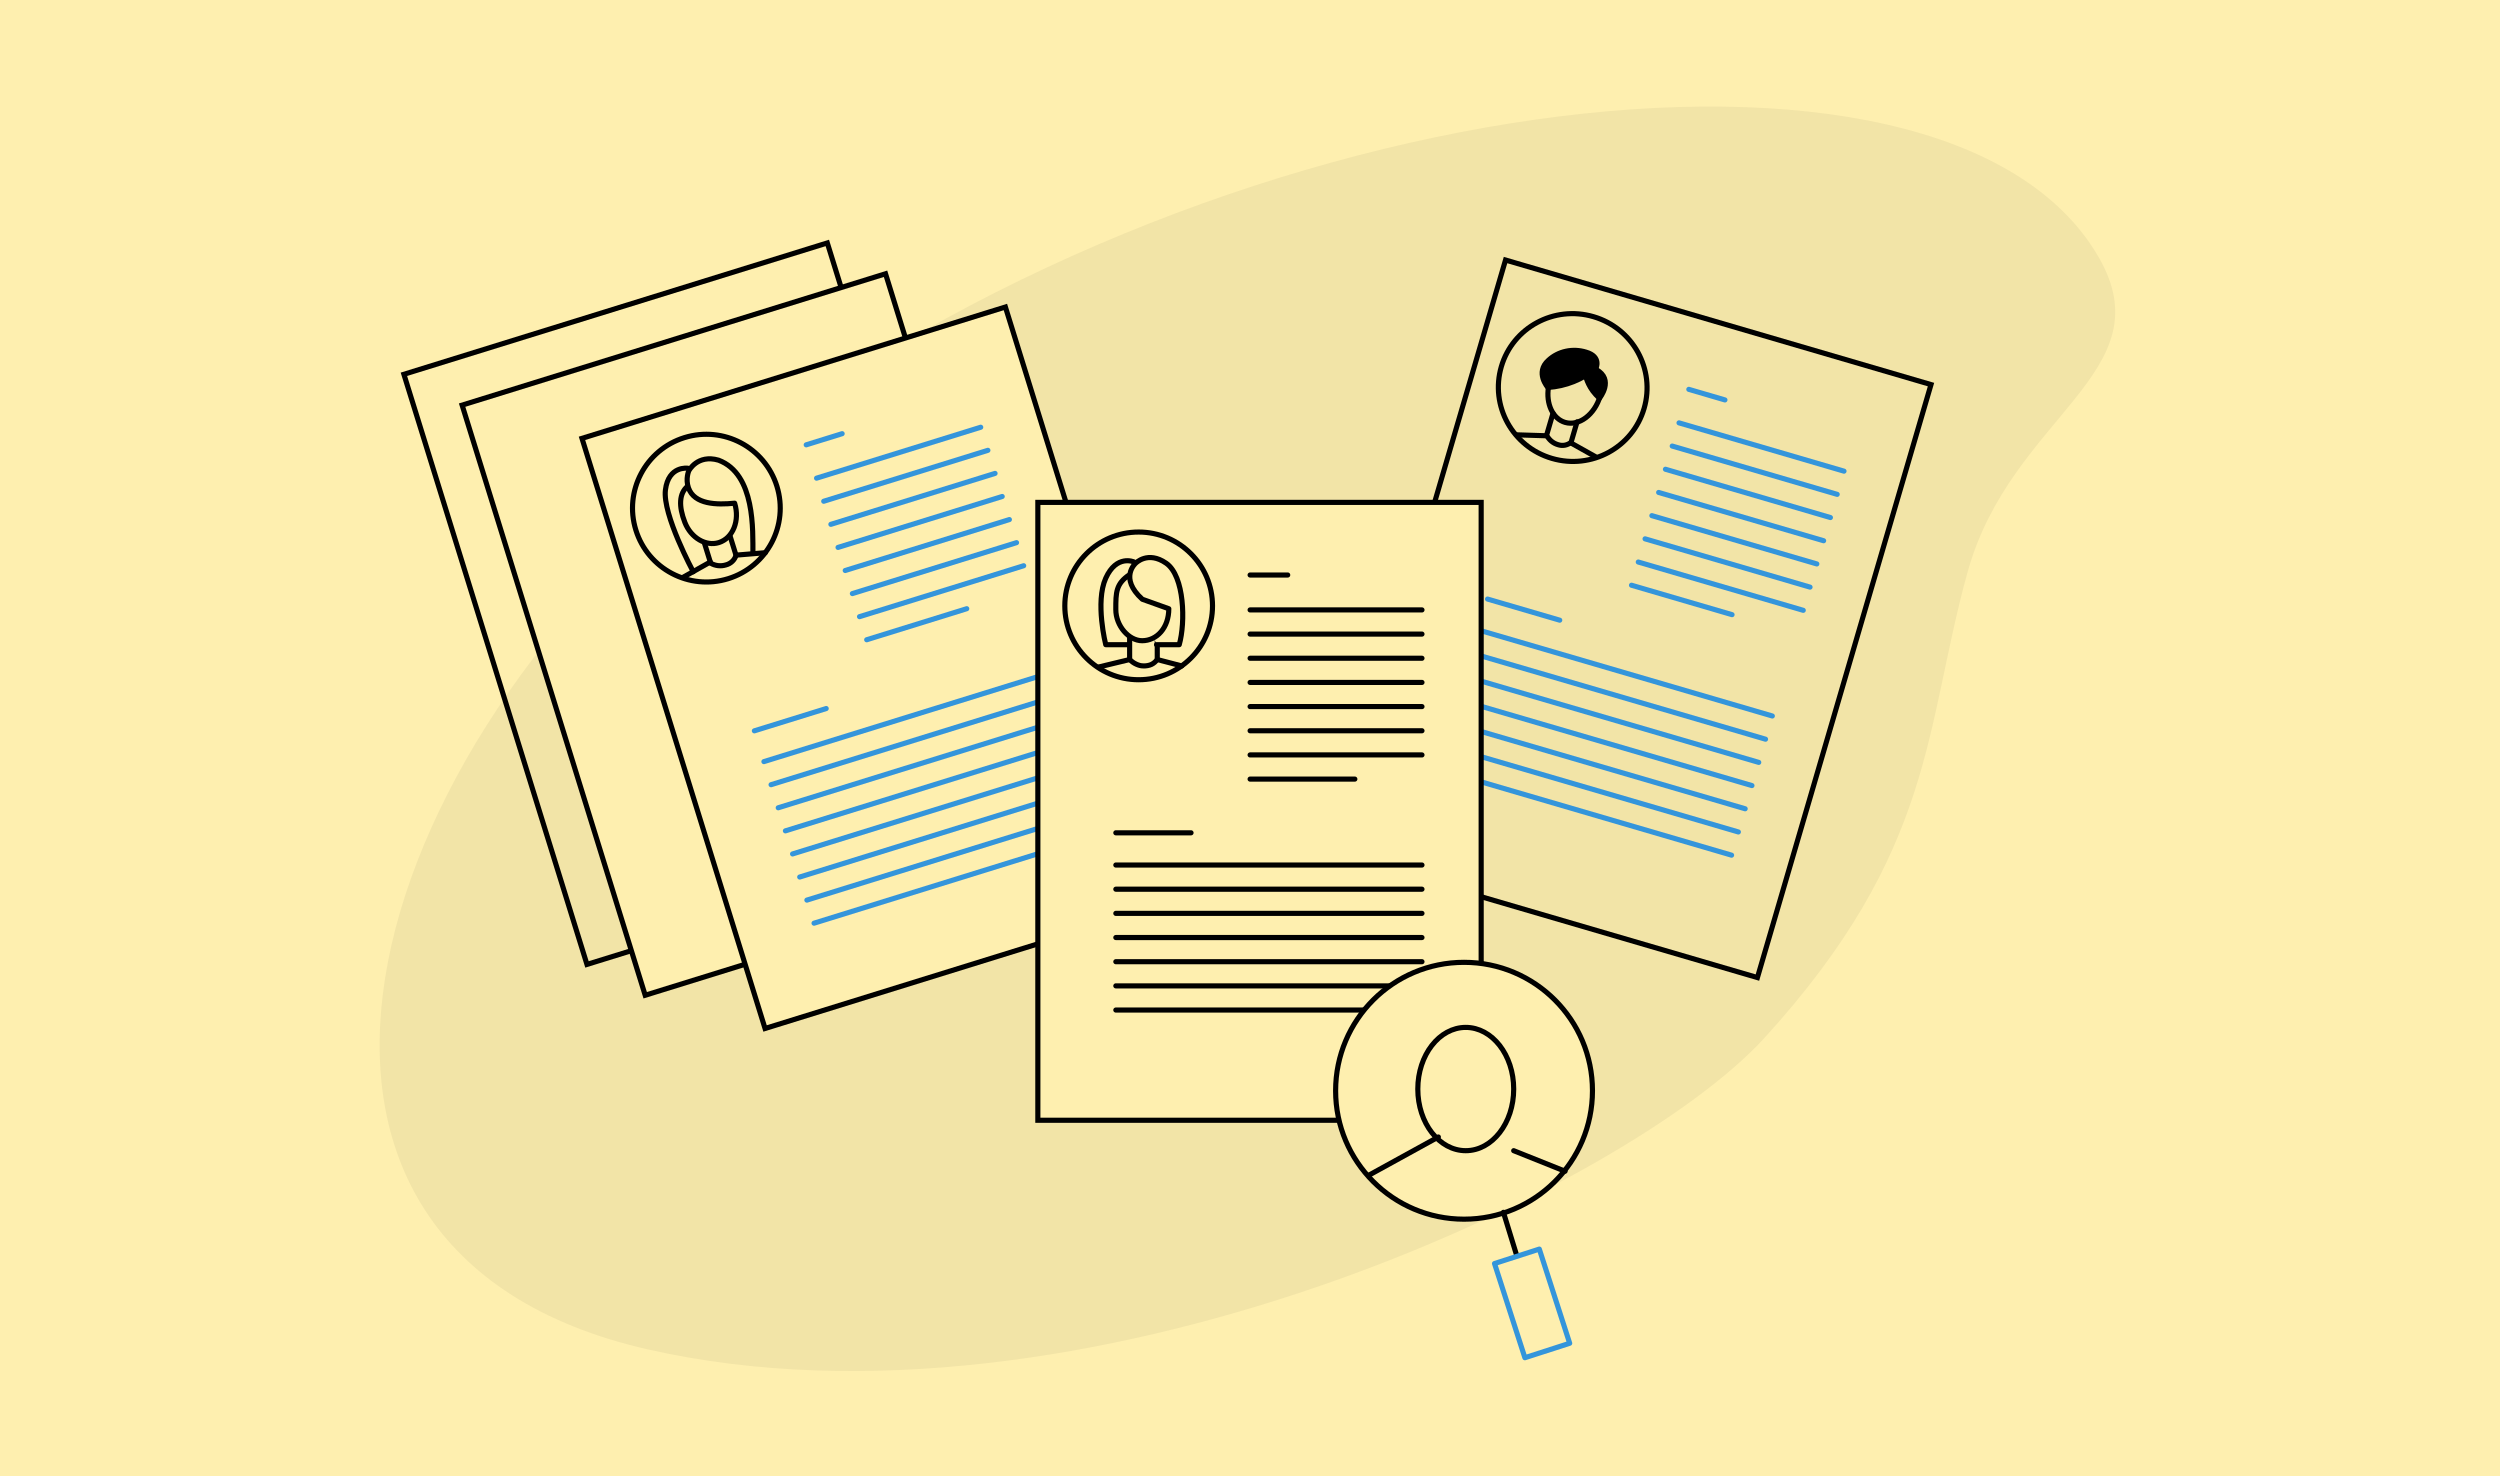<?xml version="1.0" encoding="UTF-8"?> <svg xmlns="http://www.w3.org/2000/svg" width="730" height="431" viewBox="0 0 730 431" fill="none"> <rect width="730" height="431" fill="#FEEFAF"></rect> <path d="M213.864 133.692C352.248 26.039 567.748 -2.462 612.739 74.978C632.436 108.88 587.251 121.277 574.557 166.971C561.864 212.666 565.258 248.133 515.248 303.039C475.093 347.126 315.429 422.644 189.248 394.039C63.068 365.433 102.405 220.399 213.864 133.692Z" fill="black" fill-opacity="0.05"></path> <rect x="439.615" y="75.93" width="129.45" height="180.419" transform="rotate(16.316 439.615 75.93)" stroke="black" stroke-width="1.5"></rect> <path d="M480.363 157.343L528.527 171.441" stroke="#3495DB" stroke-width="1.5" stroke-miterlimit="10" stroke-linecap="round" stroke-linejoin="round"></path> <path d="M421.809 217.821L507.6 242.934" stroke="#3495DB" stroke-width="1.5" stroke-miterlimit="10" stroke-linecap="round" stroke-linejoin="round"></path> <path d="M486.312 137.023L534.476 151.122" stroke="#3495DB" stroke-width="1.5" stroke-miterlimit="10" stroke-linecap="round" stroke-linejoin="round"></path> <path d="M427.758 197.502L513.549 222.615" stroke="#3495DB" stroke-width="1.5" stroke-miterlimit="10" stroke-linecap="round" stroke-linejoin="round"></path> <path d="M484.332 143.797L532.495 157.895" stroke="#3495DB" stroke-width="1.5" stroke-miterlimit="10" stroke-linecap="round" stroke-linejoin="round"></path> <path d="M425.773 204.274L511.565 229.388" stroke="#3495DB" stroke-width="1.5" stroke-miterlimit="10" stroke-linecap="round" stroke-linejoin="round"></path> <path d="M490.281 123.478L538.445 137.576" stroke="#3495DB" stroke-width="1.5" stroke-miterlimit="10" stroke-linecap="round" stroke-linejoin="round"></path> <path d="M431.723 183.956L517.514 209.069" stroke="#3495DB" stroke-width="1.5" stroke-miterlimit="10" stroke-linecap="round" stroke-linejoin="round"></path> <path d="M478.383 164.115L526.546 178.214" stroke="#3495DB" stroke-width="1.5" stroke-miterlimit="10" stroke-linecap="round" stroke-linejoin="round"></path> <path d="M419.828 224.594L505.619 249.707" stroke="#3495DB" stroke-width="1.5" stroke-miterlimit="10" stroke-linecap="round" stroke-linejoin="round"></path> <path d="M482.348 150.57L530.511 164.669" stroke="#3495DB" stroke-width="1.5" stroke-miterlimit="10" stroke-linecap="round" stroke-linejoin="round"></path> <path d="M423.793 211.048L509.584 236.161" stroke="#3495DB" stroke-width="1.5" stroke-miterlimit="10" stroke-linecap="round" stroke-linejoin="round"></path> <path d="M488.293 130.251L536.456 144.35" stroke="#3495DB" stroke-width="1.5" stroke-miterlimit="10" stroke-linecap="round" stroke-linejoin="round"></path> <path d="M429.738 190.729L515.529 215.843" stroke="#3495DB" stroke-width="1.5" stroke-miterlimit="10" stroke-linecap="round" stroke-linejoin="round"></path> <path d="M476.402 170.889L505.752 179.48" stroke="#3495DB" stroke-width="1.5" stroke-miterlimit="10" stroke-linecap="round" stroke-linejoin="round"></path> <path d="M434.367 174.926L455.439 181.094" stroke="#3495DB" stroke-width="1.5" stroke-miterlimit="10" stroke-linecap="round" stroke-linejoin="round"></path> <path d="M493.141 113.694L503.676 116.778" stroke="#3495DB" stroke-width="1.5" stroke-miterlimit="10" stroke-linecap="round" stroke-linejoin="round"></path> <path d="M453.173 133.858C464.685 137.228 476.73 130.694 480.076 119.265C483.421 107.835 476.801 95.838 465.289 92.468C453.778 89.098 441.733 95.632 438.387 107.061C435.042 118.491 441.662 130.488 453.173 133.858Z" stroke="black" stroke-width="1.5" stroke-linecap="round" stroke-linejoin="round"></path> <path d="M467.232 115.666C465.645 121.084 461.066 124.529 457.009 123.342C453.372 122.277 451.386 117.865 452.152 113.065" stroke="black" stroke-width="1.5" stroke-linecap="round" stroke-linejoin="round"></path> <path d="M451.978 113.14C457.198 112.783 462.118 110.823 466.015 107.548C466.015 107.548 467.698 104.151 463.13 102.828C461.219 102.236 459.19 102.144 457.256 102.563C455.322 102.981 453.555 103.895 452.138 105.207C448.126 108.78 451.978 113.14 451.978 113.14Z" fill="black" stroke="black" stroke-width="1.5" stroke-linecap="round" stroke-linejoin="round"></path> <path d="M466.025 107.877L463.071 109.994C463.071 109.994 463.876 113.605 467.063 116.263C467.063 116.263 471.502 110.839 466.025 107.877Z" fill="black" stroke="black" stroke-width="1.5" stroke-linecap="round" stroke-linejoin="round"></path> <path d="M453.473 120.692L451.613 127.046C451.934 127.716 452.395 128.312 452.964 128.793C453.534 129.274 454.199 129.631 454.917 129.839C455.565 130.064 456.26 130.118 456.934 129.995C457.608 129.873 458.237 129.577 458.759 129.138L460.497 123.2" stroke="black" stroke-width="1.5" stroke-linecap="round" stroke-linejoin="round"></path> <path d="M451.555 127.242L442.905 126.973" stroke="black" stroke-width="1.5" stroke-linecap="round" stroke-linejoin="round"></path> <path d="M458.699 129.333L465.918 133.386" stroke="black" stroke-width="1.5" stroke-linecap="round" stroke-linejoin="round"></path> <rect x="117.939" y="109.295" width="129.45" height="180.419" transform="rotate(-17.235 117.939 109.295)" stroke="black" stroke-width="1.5"></rect> <rect x="134.939" y="118.295" width="129.45" height="180.419" transform="rotate(-17.235 134.939 118.295)" fill="#FEEFAF" stroke="black" stroke-width="1.5"></rect> <rect x="169.939" y="128" width="129.45" height="180.419" transform="rotate(-17.235 169.939 128)" fill="#FEEFAF" stroke="black" stroke-width="1.5"></rect> <path d="M248.895 173.326L296.826 158.456" stroke="#3495DB" stroke-width="1.5" stroke-miterlimit="10" stroke-linecap="round" stroke-linejoin="round"></path> <path d="M233.52 256.091L318.897 229.604" stroke="#3495DB" stroke-width="1.5" stroke-miterlimit="10" stroke-linecap="round" stroke-linejoin="round"></path> <path d="M242.621 153.104L290.552 138.235" stroke="#3495DB" stroke-width="1.5" stroke-miterlimit="10" stroke-linecap="round" stroke-linejoin="round"></path> <path d="M227.246 235.869L312.623 209.383" stroke="#3495DB" stroke-width="1.5" stroke-miterlimit="10" stroke-linecap="round" stroke-linejoin="round"></path> <path d="M244.711 159.845L292.642 144.975" stroke="#3495DB" stroke-width="1.5" stroke-miterlimit="10" stroke-linecap="round" stroke-linejoin="round"></path> <path d="M229.34 242.609L314.717 216.123" stroke="#3495DB" stroke-width="1.5" stroke-miterlimit="10" stroke-linecap="round" stroke-linejoin="round"></path> <path d="M238.438 139.624L286.368 124.754" stroke="#3495DB" stroke-width="1.5" stroke-miterlimit="10" stroke-linecap="round" stroke-linejoin="round"></path> <path d="M223.066 222.389L308.443 195.902" stroke="#3495DB" stroke-width="1.5" stroke-miterlimit="10" stroke-linecap="round" stroke-linejoin="round"></path> <path d="M250.984 180.066L298.915 165.197" stroke="#3495DB" stroke-width="1.5" stroke-miterlimit="10" stroke-linecap="round" stroke-linejoin="round"></path> <path d="M235.613 262.831L320.99 236.344" stroke="#3495DB" stroke-width="1.5" stroke-miterlimit="10" stroke-linecap="round" stroke-linejoin="round"></path> <path d="M246.805 166.585L294.736 151.715" stroke="#3495DB" stroke-width="1.5" stroke-miterlimit="10" stroke-linecap="round" stroke-linejoin="round"></path> <path d="M231.43 249.351L316.807 222.864" stroke="#3495DB" stroke-width="1.5" stroke-miterlimit="10" stroke-linecap="round" stroke-linejoin="round"></path> <path d="M240.531 146.364L288.462 131.495" stroke="#3495DB" stroke-width="1.5" stroke-miterlimit="10" stroke-linecap="round" stroke-linejoin="round"></path> <path d="M225.156 229.129L310.533 202.642" stroke="#3495DB" stroke-width="1.5" stroke-miterlimit="10" stroke-linecap="round" stroke-linejoin="round"></path> <path d="M253.078 186.807L282.286 177.745" stroke="#3495DB" stroke-width="1.5" stroke-miterlimit="10" stroke-linecap="round" stroke-linejoin="round"></path> <path d="M220.277 213.402L241.247 206.897" stroke="#3495DB" stroke-width="1.5" stroke-miterlimit="10" stroke-linecap="round" stroke-linejoin="round"></path> <path d="M235.418 129.889L245.903 126.636" stroke="#3495DB" stroke-width="1.5" stroke-miterlimit="10" stroke-linecap="round" stroke-linejoin="round"></path> <path d="M237.703 269.57L312.595 246.336" stroke="#3495DB" stroke-width="1.5" stroke-miterlimit="10" stroke-linecap="round" stroke-linejoin="round"></path> <path d="M212.651 168.971C224.026 165.443 230.386 153.361 226.857 141.987C223.329 130.612 211.247 124.252 199.873 127.781C188.498 131.309 182.138 143.391 185.667 154.765C189.195 166.14 201.277 172.5 212.651 168.971Z" stroke="black" stroke-width="1.5" stroke-linecap="round" stroke-linejoin="round"></path> <path d="M205.66 158.471L207.514 164.446C208.175 164.833 208.914 165.079 209.683 165.166C210.451 165.254 211.232 165.181 211.974 164.953C212.668 164.775 213.305 164.422 213.823 163.93C214.34 163.438 214.719 162.823 214.922 162.147L213.182 156.539" stroke="black" stroke-width="1.5" stroke-linecap="round" stroke-linejoin="round"></path> <path d="M207.403 164.102L199.657 168.454" stroke="black" stroke-width="1.5" stroke-linecap="round" stroke-linejoin="round"></path> <path d="M214.906 162.1L223.459 161.395" stroke="black" stroke-width="1.5" stroke-linecap="round" stroke-linejoin="round"></path> <path d="M200.865 141.907C198.233 144.043 198.17 147.873 199.972 152.516C201.775 157.159 206.192 159.588 209.89 158.44C214.019 157.159 216.092 152.012 214.516 146.932V146.932C209.342 147.455 202.724 147.356 201.025 142.441C200.114 139.805 201.119 137.5 201.119 137.5C201.119 137.5 203.597 132.571 209.811 134.37C220.629 138.403 219.788 155.108 219.852 161.54" stroke="black" stroke-width="1.5" stroke-linecap="round" stroke-linejoin="round"></path> <path d="M200.864 136.731C200.864 136.731 195.209 135.871 194.306 143.05C193.404 150.229 202.43 166.946 202.43 166.946" stroke="black" stroke-width="1.5" stroke-linecap="round" stroke-linejoin="round"></path> <rect x="303.051" y="146.696" width="129.45" height="180.419" fill="#FEEFAF" stroke="black" stroke-width="1.5"></rect> <path d="M365.031 213.382H415.216" stroke="black" stroke-width="1.5" stroke-miterlimit="10" stroke-linecap="round" stroke-linejoin="round"></path> <path d="M325.824 287.874H415.215" stroke="black" stroke-width="1.5" stroke-miterlimit="10" stroke-linecap="round" stroke-linejoin="round"></path> <path d="M365.031 192.21H415.216" stroke="black" stroke-width="1.5" stroke-miterlimit="10" stroke-linecap="round" stroke-linejoin="round"></path> <path d="M325.824 266.703H415.215" stroke="black" stroke-width="1.5" stroke-miterlimit="10" stroke-linecap="round" stroke-linejoin="round"></path> <path d="M365.031 199.268H415.216" stroke="black" stroke-width="1.5" stroke-miterlimit="10" stroke-linecap="round" stroke-linejoin="round"></path> <path d="M325.824 273.76H415.215" stroke="black" stroke-width="1.5" stroke-miterlimit="10" stroke-linecap="round" stroke-linejoin="round"></path> <path d="M365.031 178.096H415.216" stroke="black" stroke-width="1.5" stroke-miterlimit="10" stroke-linecap="round" stroke-linejoin="round"></path> <path d="M325.824 252.589H415.215" stroke="black" stroke-width="1.5" stroke-miterlimit="10" stroke-linecap="round" stroke-linejoin="round"></path> <path d="M365.031 220.438H415.216" stroke="black" stroke-width="1.5" stroke-miterlimit="10" stroke-linecap="round" stroke-linejoin="round"></path> <path d="M325.824 294.932H415.215" stroke="black" stroke-width="1.5" stroke-miterlimit="10" stroke-linecap="round" stroke-linejoin="round"></path> <path d="M365.031 206.324H415.216" stroke="black" stroke-width="1.5" stroke-miterlimit="10" stroke-linecap="round" stroke-linejoin="round"></path> <path d="M325.824 280.817H415.215" stroke="black" stroke-width="1.5" stroke-miterlimit="10" stroke-linecap="round" stroke-linejoin="round"></path> <path d="M365.031 185.153H415.216" stroke="black" stroke-width="1.5" stroke-miterlimit="10" stroke-linecap="round" stroke-linejoin="round"></path> <path d="M325.824 259.646H415.215" stroke="black" stroke-width="1.5" stroke-miterlimit="10" stroke-linecap="round" stroke-linejoin="round"></path> <path d="M365.031 227.496H395.612" stroke="black" stroke-width="1.5" stroke-miterlimit="10" stroke-linecap="round" stroke-linejoin="round"></path> <path d="M325.824 243.179H347.78" stroke="black" stroke-width="1.5" stroke-miterlimit="10" stroke-linecap="round" stroke-linejoin="round"></path> <path d="M365.031 167.902H376.009" stroke="black" stroke-width="1.5" stroke-miterlimit="10" stroke-linecap="round" stroke-linejoin="round"></path> <path d="M332.489 198.483C344.399 198.483 354.053 188.828 354.053 176.919C354.053 165.01 344.399 155.355 332.489 155.355C320.58 155.355 310.926 165.01 310.926 176.919C310.926 188.828 320.58 198.483 332.489 198.483Z" fill="#FEEFAF" stroke="black" stroke-width="1.5" stroke-linecap="round" stroke-linejoin="round"></path> <path d="M329.852 185.922V192.531C330.389 193.129 331.047 193.608 331.784 193.937C332.52 194.265 333.078 194.442 333.885 194.444C334.63 194.481 335.612 194.32 336.277 193.985C336.942 193.65 337.508 193.149 337.919 192.531V185.762" fill="#FEEFAF"></path> <path d="M329.852 185.922V192.531C330.389 193.129 331.047 193.608 331.784 193.937C332.52 194.265 333.078 194.442 333.885 194.444C334.63 194.481 335.612 194.32 336.277 193.985C336.942 193.65 337.508 193.149 337.919 192.531V185.762" stroke="black" stroke-width="1.5" stroke-linecap="round" stroke-linejoin="round"></path> <path d="M329.849 192.588L320.852 194.76" stroke="black" stroke-width="1.5" stroke-linecap="round" stroke-linejoin="round"></path> <path d="M337.922 192.588L345.058 194.45" stroke="black" stroke-width="1.5" stroke-linecap="round" stroke-linejoin="round"></path> <path d="M329.898 167.753C325.816 170.461 325.816 172.971 325.816 177.971C325.816 182.773 329.643 187.089 333.498 187.089C337.801 187.089 341.29 183.326 341.29 177.751L333.553 174.978C326.659 168.734 331.61 164.46 331.61 164.46C331.61 164.46 335.145 160.729 340.522 164.46C345.899 168.192 346.177 181.784 344.34 188.244H337.715" fill="#FEEFAF"></path> <path d="M329.898 167.753C325.816 170.461 325.816 172.971 325.816 177.971C325.816 182.773 329.643 187.089 333.498 187.089C337.801 187.089 341.29 183.326 341.29 177.751L333.553 174.978C326.659 168.734 331.61 164.46 331.61 164.46C331.61 164.46 335.145 160.729 340.522 164.46C345.899 168.192 346.177 181.784 344.34 188.244H337.715" stroke="black" stroke-width="1.5" stroke-linecap="round" stroke-linejoin="round"></path> <path d="M331.095 164.079C331.095 164.079 326.034 161.822 322.879 168.828C319.724 175.834 322.879 188.244 322.879 188.244H329.386" stroke="black" stroke-width="1.5" stroke-linecap="round" stroke-linejoin="round"></path> <path d="M427.5 356C448.211 356 465 339.211 465 318.5C465 297.789 448.211 281 427.5 281C406.789 281 390 297.789 390 318.5C390 339.211 406.789 356 427.5 356Z" fill="#FEEFAF" stroke="black" stroke-width="1.5" stroke-miterlimit="10" stroke-linecap="round" stroke-linejoin="round"></path> <path d="M428 336C435.732 336 442 327.941 442 318C442 308.059 435.732 300 428 300C420.268 300 414 308.059 414 318C414 327.941 420.268 336 428 336Z" stroke="black" stroke-width="1.5" stroke-miterlimit="10" stroke-linecap="round" stroke-linejoin="round"></path> <path d="M457 342L442 336" stroke="black" stroke-width="1.5" stroke-miterlimit="10" stroke-linecap="round" stroke-linejoin="round"></path> <path d="M420 332L400 343" stroke="black" stroke-width="1.5" stroke-miterlimit="10" stroke-linecap="round" stroke-linejoin="round"></path> <path d="M439 354L443 367" stroke="black" stroke-width="1.5" stroke-miterlimit="10" stroke-linecap="round" stroke-linejoin="round"></path> <path d="M449.479 364.735L436.398 368.954L445.269 396.453L458.349 392.234L449.479 364.735Z" fill="#FEEFAF" stroke="#3495DB" stroke-width="1.5" stroke-miterlimit="10" stroke-linecap="round" stroke-linejoin="round"></path> </svg> 